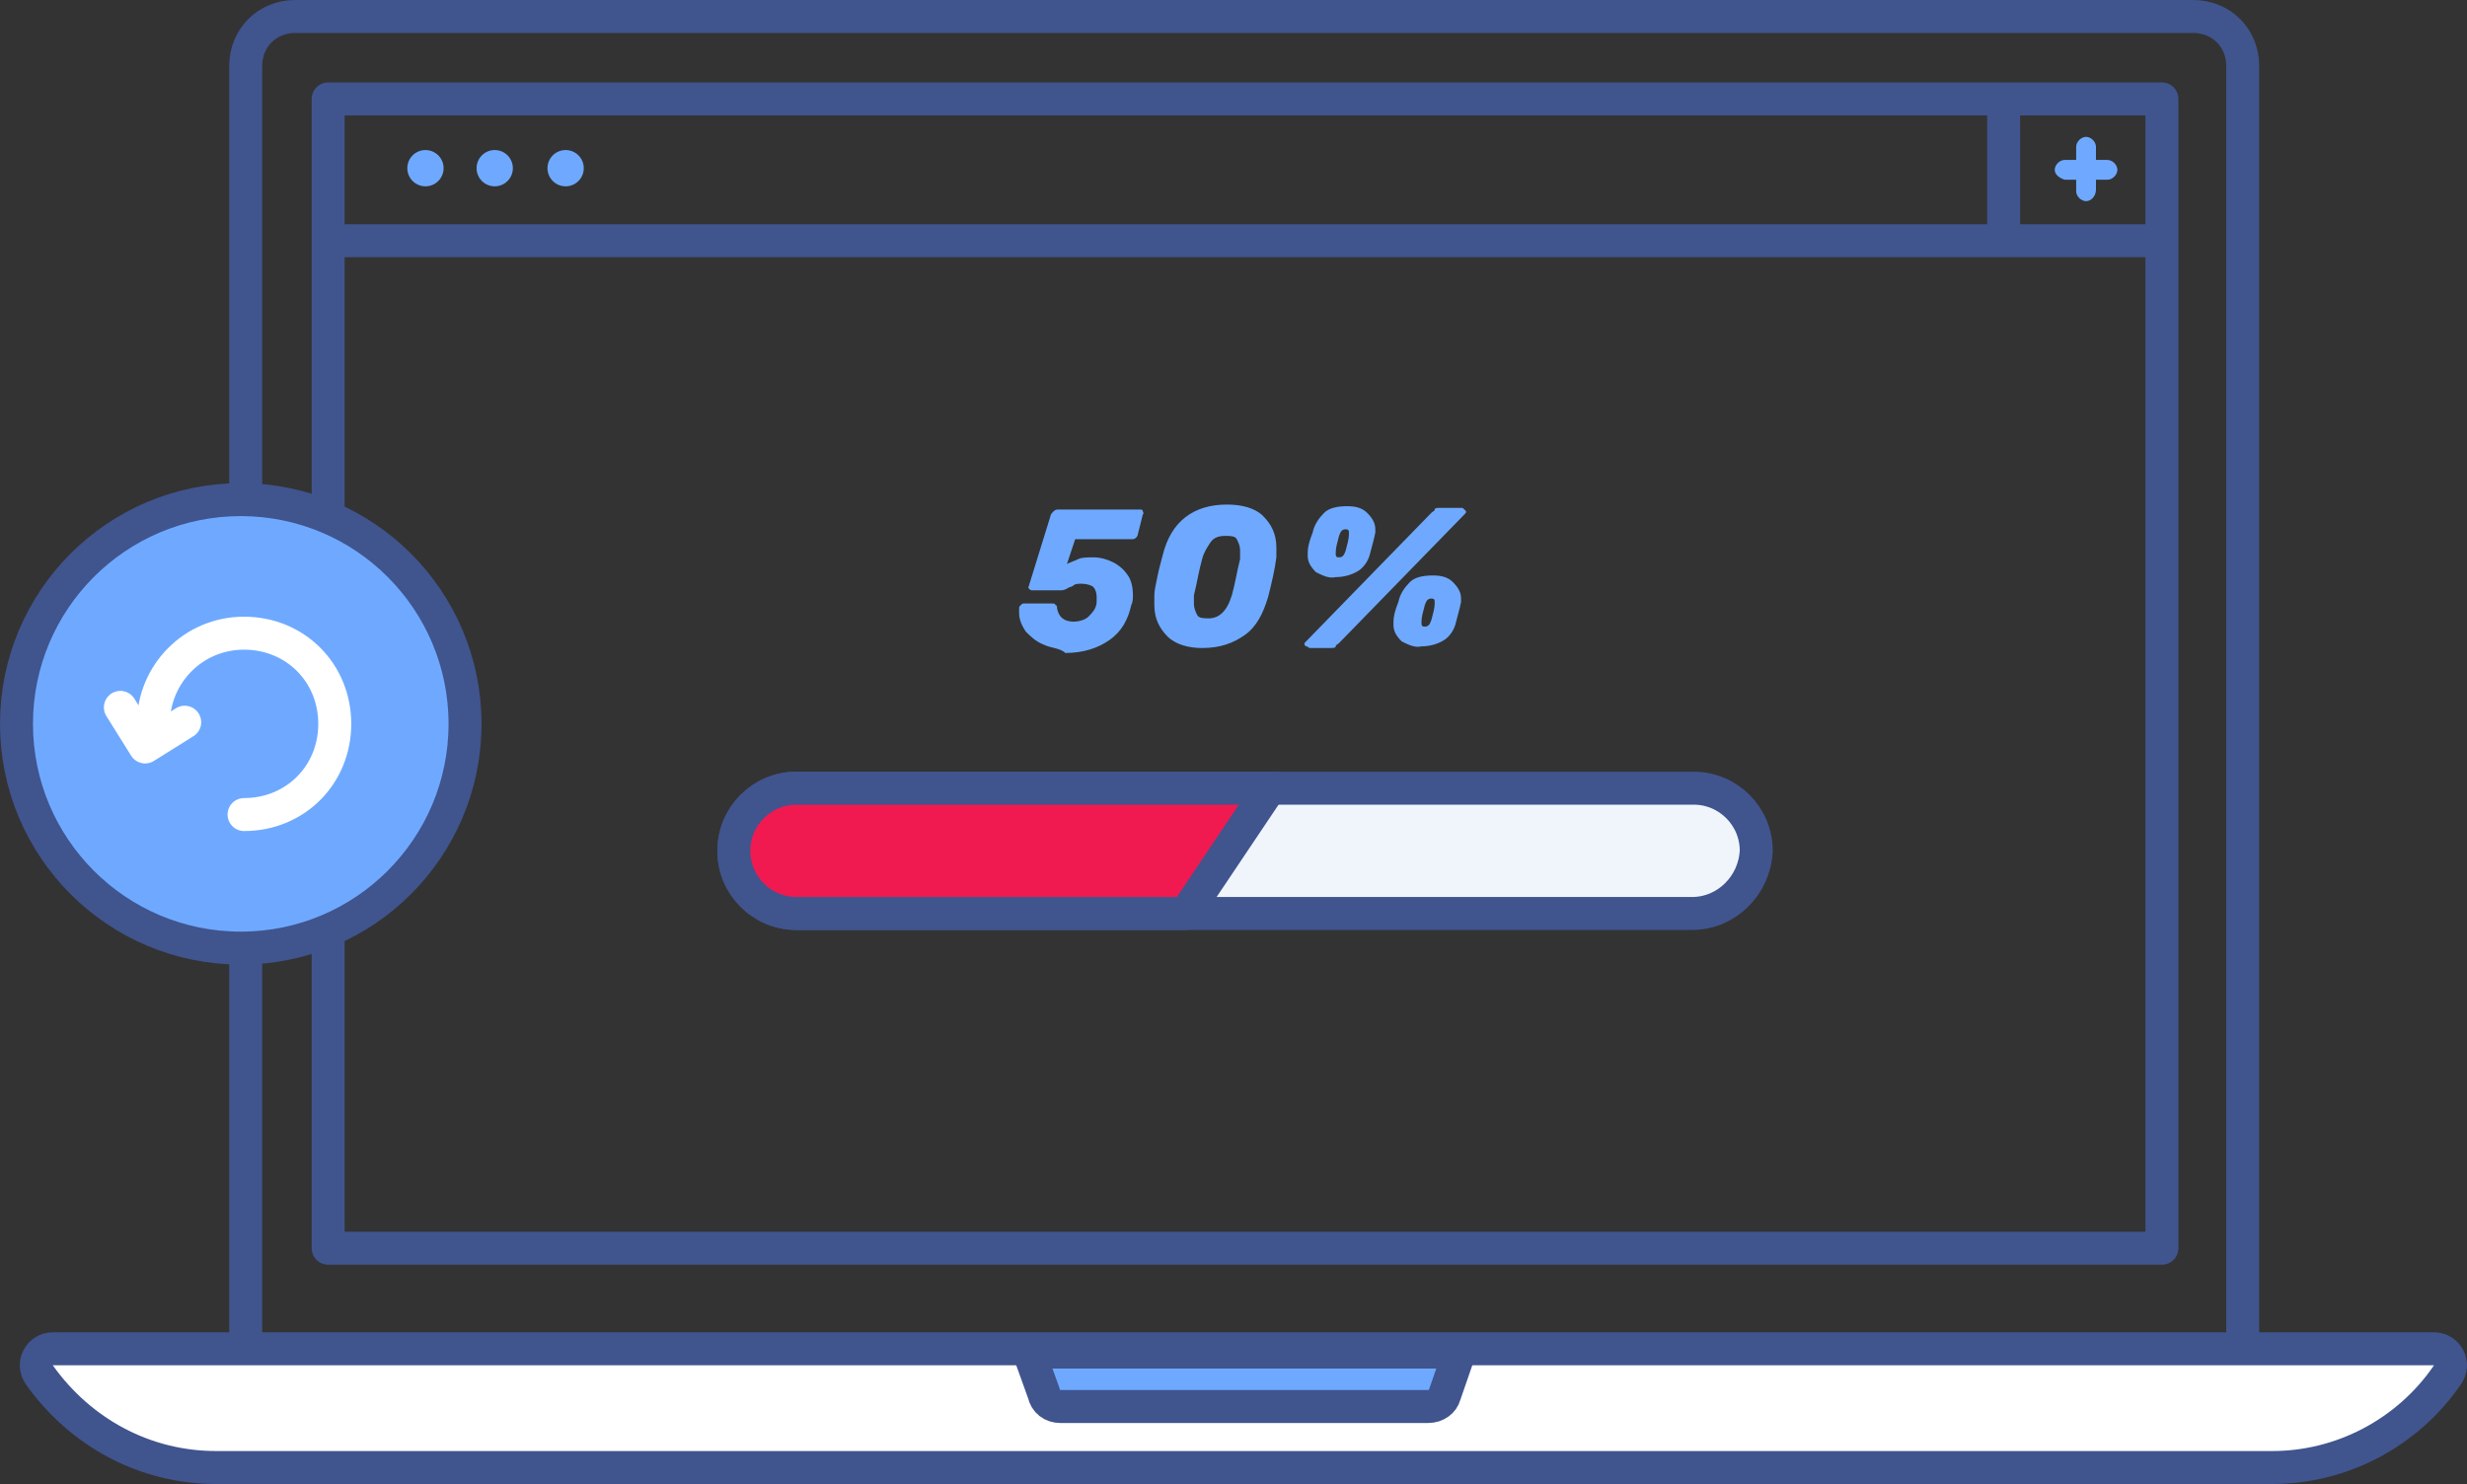 <?xml version="1.0" encoding="UTF-8"?> <!-- Generator: Adobe Illustrator 23.0.3, SVG Export Plug-In . SVG Version: 6.00 Build 0) --> <svg xmlns="http://www.w3.org/2000/svg" xmlns:xlink="http://www.w3.org/1999/xlink" id="Слой_1" x="0px" y="0px" viewBox="0 0 149.6 90" style="enable-background:new 0 0 149.6 90;" xml:space="preserve"><rect x="0" y="0" width="149.6" height="90" fill="#333333" stroke="none"/> <style type="text/css"> .st0{fill:none;stroke:#40548E;stroke-width:2;stroke-linecap:round;stroke-linejoin:round;stroke-miterlimit:10;} .st1{fill:#FFFFFF;stroke:#40548E;stroke-width:2;stroke-linecap:round;stroke-linejoin:round;stroke-miterlimit:10;} .st2{fill:#6EA9FF;stroke:#40548E;stroke-width:2;stroke-linecap:round;stroke-linejoin:round;stroke-miterlimit:10;} .st3{fill:none;stroke:#FFFFFF;stroke-width:2;stroke-linecap:round;stroke-linejoin:round;stroke-miterlimit:10;} .st4{fill:#6EA9FF;} .st5{fill:#F0F5FC;stroke:#40548E;stroke-width:2;stroke-linecap:round;stroke-linejoin:round;stroke-miterlimit:10;} .st6{fill:#F01A50;stroke:#40548E;stroke-width:2;stroke-linecap:round;stroke-linejoin:round;stroke-miterlimit:10;} </style> <g> <path class="st0" d="M133,85.5H17.9c-1.7,0-3-1.3-3-3V4c0-1.7,1.3-3,3-3H133c1.7,0,3,1.3,3,3v78.5C136,84.1,134.7,85.5,133,85.5z"></path> <rect x="19.9" y="6" class="st0" width="111.2" height="69.7"></rect> <path class="st1" d="M137.8,89H13.1c-4.3,0-8.2-2.1-10.7-5.6l0,0c-0.5-0.7,0-1.6,0.8-1.6h144.4c0.8,0,1.3,0.9,0.8,1.6l0,0 C146,86.9,142,89,137.8,89z"></path> <circle class="st2" cx="14.6" cy="43.9" r="13.6"></circle> <path class="st3" d="M9.3,43.9c0-3,2.4-5.5,5.5-5.5s5.5,2.4,5.5,5.5s-2.4,5.5-5.5,5.5"></path> <path class="st2" d="M86.6,85.3H64.3c-0.5,0-0.9-0.3-1-0.8L62.4,82h26.1l-0.9,2.6C87.5,85,87.1,85.3,86.6,85.3z"></path> <line class="st0" x1="20.6" y1="14.6" x2="130.3" y2="14.6"></line> <line class="st0" x1="121.5" y1="13.5" x2="121.5" y2="6.5"></line> <circle class="st4" cx="25.8" cy="10.2" r="1.1"></circle> <circle class="st4" cx="30" cy="10.2" r="1.1"></circle> <circle class="st4" cx="34.3" cy="10.2" r="1.1"></circle> <path class="st5" d="M102.6,55.4H48.3c-2.1,0-3.8-1.7-3.8-3.8l0,0c0-2.1,1.7-3.8,3.8-3.8h54.4c2.1,0,3.8,1.7,3.8,3.8l0,0 C106.4,53.7,104.7,55.4,102.6,55.4z"></path> <path class="st6" d="M71.9,55.4H48.3c-2.1,0-3.8-1.7-3.8-3.8l0,0c0-2.1,1.7-3.8,3.8-3.8h28.7L71.9,55.4z"></path> <polyline class="st3" points="11.2,43.8 8.8,45.3 7.3,42.9 "></polyline> <g> <g> <path class="st4" d="M63.3,39.1c-0.5-0.2-0.8-0.5-1.1-0.8c-0.2-0.3-0.4-0.7-0.4-1.1c0-0.2,0-0.3,0-0.3c0-0.1,0-0.1,0.1-0.2 s0.1-0.1,0.2-0.1h1.7c0.1,0,0.2,0,0.2,0.1c0.1,0,0.1,0.1,0.1,0.2c0.1,0.5,0.4,0.8,1,0.8c0.3,0,0.7-0.1,0.9-0.3s0.5-0.5,0.5-0.9 c0-0.1,0-0.2,0-0.3c0-0.3-0.1-0.5-0.2-0.6s-0.4-0.2-0.7-0.2c-0.2,0-0.4,0-0.5,0.1s-0.3,0.1-0.4,0.2c-0.2,0.1-0.3,0.1-0.4,0.1 h-1.7c-0.1,0-0.1,0-0.2-0.1s0-0.1,0-0.2l1.3-4.2c0-0.1,0.1-0.2,0.2-0.3c0.1-0.1,0.2-0.1,0.3-0.1h4.9c0.1,0,0.2,0,0.2,0.1 c0,0.1,0.1,0.1,0,0.2l-0.3,1.2c0,0.1-0.1,0.2-0.1,0.2s-0.1,0.1-0.2,0.1h-3.5l-0.5,1.5c0.2-0.1,0.5-0.2,0.7-0.3s0.6-0.1,0.9-0.1 c0.4,0,0.8,0.1,1.2,0.3c0.4,0.2,0.7,0.5,0.9,0.8c0.2,0.3,0.3,0.7,0.3,1.2c0,0.2,0,0.4-0.1,0.6c-0.2,0.9-0.6,1.6-1.3,2.1 c-0.7,0.5-1.6,0.8-2.7,0.8C64.3,39.3,63.7,39.3,63.3,39.1z"></path> <path class="st4" d="M70.8,38.6c-0.5-0.5-0.8-1.1-0.8-1.9c0-0.2,0-0.4,0-0.6c0-0.3,0.1-0.7,0.2-1.2s0.2-0.8,0.3-1.2 c0.5-2.1,1.9-3.1,3.9-3.1c0.9,0,1.7,0.2,2.2,0.7s0.8,1.1,0.8,1.9c0,0.1,0,0.3,0,0.6c-0.1,0.8-0.3,1.6-0.5,2.4 c-0.3,1-0.7,1.8-1.4,2.3s-1.5,0.8-2.6,0.8C72.1,39.3,71.3,39.1,70.8,38.6z M74.7,36.1c0.2-0.7,0.3-1.4,0.5-2.2c0-0.2,0-0.4,0-0.5 c0-0.3-0.1-0.5-0.2-0.7s-0.4-0.2-0.7-0.2c-0.4,0-0.7,0.1-0.9,0.4s-0.4,0.6-0.5,1c-0.2,0.7-0.3,1.4-0.5,2.2c0,0.2,0,0.3,0,0.5 c0,0.3,0.1,0.5,0.2,0.7s0.4,0.2,0.7,0.2C73.9,37.5,74.4,37.1,74.7,36.1z"></path> </g> <g> <path class="st4" d="M79.2,39.2c0,0-0.1-0.1-0.1-0.1c0-0.1,0-0.1,0.1-0.2l7.6-7.8c0.1-0.1,0.2-0.1,0.2-0.2s0.2-0.1,0.3-0.1h1.3 c0.1,0,0.1,0,0.2,0.1c0,0,0.1,0.1,0.1,0.1c0,0.1,0,0.1-0.1,0.2L81.2,39c-0.1,0.1-0.2,0.1-0.2,0.2s-0.2,0.1-0.3,0.1h-1.3 C79.3,39.2,79.2,39.2,79.2,39.2z M79.8,34.7c-0.3-0.3-0.5-0.6-0.5-1c0-0.1,0-0.1,0-0.2c0-0.3,0.1-0.7,0.3-1.2 c0.1-0.5,0.4-0.9,0.7-1.2s0.8-0.4,1.4-0.4c0.5,0,0.9,0.1,1.2,0.4s0.5,0.6,0.5,1c0,0.1,0,0.2,0,0.2c-0.1,0.5-0.2,0.8-0.3,1.2 c-0.1,0.5-0.4,0.9-0.7,1.1s-0.8,0.4-1.4,0.4C80.6,35.1,80.2,34.9,79.8,34.7z M81.6,33.4c0.1-0.4,0.2-0.7,0.2-1c0,0,0-0.1,0-0.1 c0-0.2-0.1-0.2-0.2-0.2c-0.2,0-0.3,0.1-0.4,0.4c-0.1,0.4-0.2,0.7-0.2,1c0,0,0,0.1,0,0.1c0,0.2,0.1,0.2,0.2,0.2 C81.4,33.8,81.5,33.7,81.6,33.4z M85,38.9c-0.3-0.3-0.5-0.6-0.5-1c0-0.1,0-0.1,0-0.2c0-0.3,0.1-0.7,0.3-1.2 c0.1-0.5,0.4-0.9,0.7-1.2s0.8-0.4,1.4-0.4c0.5,0,0.9,0.1,1.2,0.4c0.3,0.3,0.5,0.6,0.5,1c0,0.1,0,0.2,0,0.2 c-0.1,0.5-0.2,0.8-0.3,1.2c-0.1,0.5-0.4,0.9-0.7,1.1s-0.8,0.4-1.4,0.4C85.8,39.3,85.4,39.1,85,38.9z M86.8,37.6 c0.1-0.4,0.2-0.7,0.2-1c0,0,0-0.1,0-0.1c0-0.2-0.1-0.2-0.2-0.2c-0.2,0-0.3,0.1-0.4,0.4c-0.1,0.4-0.2,0.7-0.2,1c0,0,0,0.1,0,0.1 c0,0.2,0.1,0.2,0.2,0.2C86.6,38,86.7,37.9,86.8,37.6z"></path> </g> </g> <g> <path class="st4" d="M126.5,12.2L126.5,12.2c-0.3,0-0.6-0.3-0.6-0.6V8.9c0-0.3,0.3-0.6,0.6-0.6l0,0c0.3,0,0.6,0.3,0.6,0.6v2.6 C127.1,11.9,126.8,12.2,126.5,12.2z"></path> <path class="st4" d="M124.6,10.3L124.6,10.3c0-0.3,0.3-0.6,0.6-0.6h2.6c0.3,0,0.6,0.3,0.6,0.6l0,0c0,0.3-0.3,0.6-0.6,0.6h-2.6 C124.9,10.8,124.6,10.6,124.6,10.3z"></path> </g> </g> </svg> 